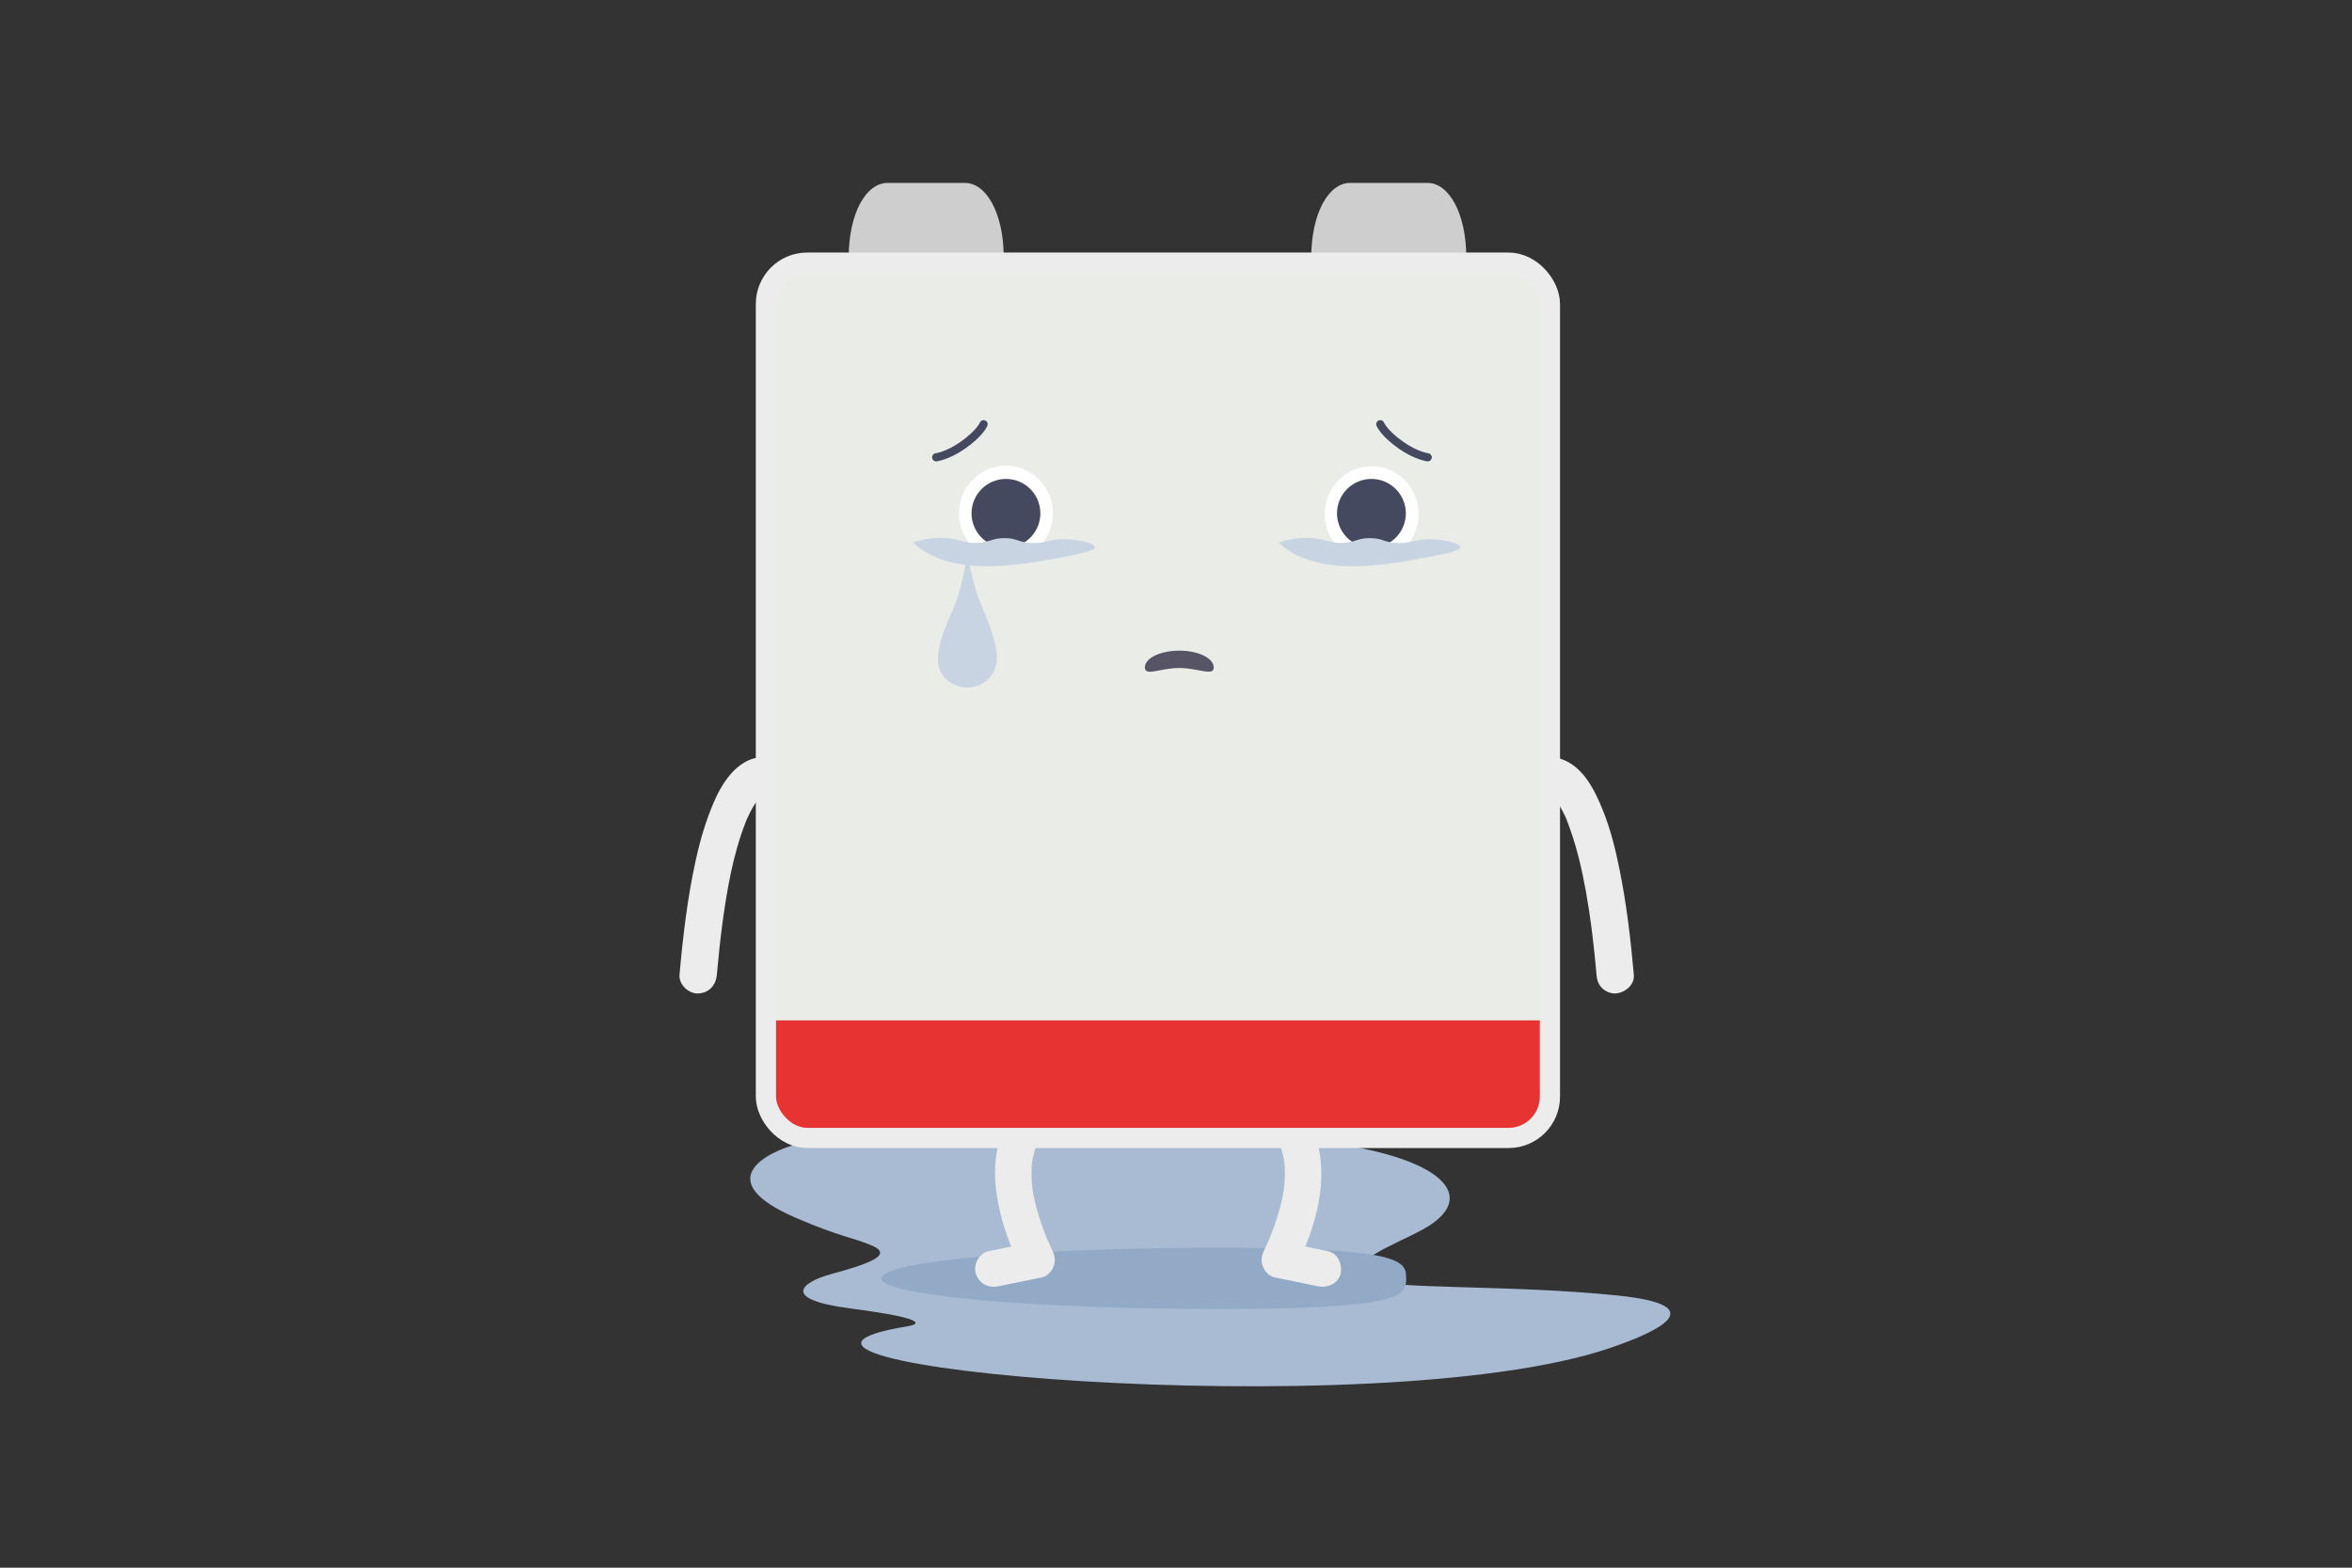 <?xml version="1.0" encoding="UTF-8"?>
<svg width="900px" height="600px" viewBox="0 0 900 600" version="1.1" xmlns="http://www.w3.org/2000/svg" xmlns:xlink="http://www.w3.org/1999/xlink">
    <rect x="0" y="0" width="900" height="600" fill="#333333" stroke="none"/>
    <title>battery-block-light-tear</title>
    <g id="Page-1" stroke="none" stroke-width="1" fill="none" fill-rule="evenodd">
        <g id="battery-block-light-tear">
            <g id="bounding-box">
                <rect x="0" y="0" width="900" height="600"></rect>
            </g>
            <g id="Weg-Reiseziel-Schüler" transform="translate(287.092, 429.523)" fill="#A9BBD2" fill-rule="nonzero">
                <path d="M328.798,86.457 C348.758,79.707 367.848,69.997 331.818,66.297 C290.398,62.037 244.188,64.157 236.628,59.967 C225.898,54.027 246.058,47.237 257.278,41.067 C276.988,30.247 267.978,17.147 235.408,10.277 C199.528,2.727 170.538,-0.163 110.598,0.007 C83.018,0.087 50.458,-0.083 18.618,8.137 C6.188,11.327 -15.672,22.327 17.608,36.657 C34.588,43.957 39.488,44.137 46.648,47.227 C54.928,50.817 45.118,54.257 30.758,58.167 C20.118,61.067 10.998,67.707 38.298,71.257 C70.318,75.417 63.568,77.517 60.428,78.037 C-28.882,92.637 238.978,116.847 328.808,86.467 L328.798,86.457 Z" id="Path"></path>
            </g>
            <g id="Group" transform="translate(260, 70)">
                <path d="M33.95,220.2 C29.04,218.88 23.93,221.72 20.62,225.15 C17.49,228.4 15.17,232.41 13.37,236.52 C10.17,243.79 7.96,251.37 6.25,259.12 C3.06,273.57 1.32,288.36 0.02,303.09 C-0.31,306.82 3.54,310.39 7.16,310.23 C11.31,310.04 13.95,307.09 14.3,303.09 C14.9,296.3 15.62,289.53 16.52,282.77 L16.26,284.67 C18.08,271.18 20.35,257.35 25.35,244.61 C25.54,244.14 25.73,243.67 25.92,243.2 C24.94,245.61 25.5,244.17 25.9,243.28 C26.28,242.44 26.67,241.61 27.09,240.79 C27.79,239.43 28.55,238.09 29.41,236.83 C29.59,236.56 29.78,236.29 29.97,236.03 C30.05,235.92 30.14,235.81 30.22,235.7 C30.69,235.05 28.73,237.57 29.47,236.67 C29.82,236.25 30.16,235.83 30.54,235.43 C30.87,235.07 31.22,234.73 31.58,234.41 C31.73,234.28 31.89,234.15 32.04,234.02 C32.89,233.28 30.16,235.37 31.14,234.72 C31.47,234.5 31.79,234.27 32.14,234.08 C33.22,233.48 33.12,233.77 31.35,234.36 C31.83,234.2 32.29,234.04 32.79,233.97 L30.89,234.23 C31.21,234.19 31.55,234.17 31.87,234.22 L29.97,233.96 C30.02,233.96 30.08,233.98 30.13,233.99 C33.73,234.96 38.05,232.78 38.91,229 C39.77,225.22 37.78,221.26 33.92,220.22 L33.92,220.22 L33.95,220.2 Z" id="Path" fill="#ECECEC" fill-rule="nonzero"></path>
                <path d="M335.05,233.97 C335.1,233.96 335.16,233.95 335.21,233.94 L333.31,234.2 C333.64,234.16 333.97,234.17 334.29,234.21 L332.39,233.95 C332.83,234.01 333.23,234.14 333.65,234.27 C334.66,234.58 332.13,233.59 332.34,233.71 C332.47,233.79 332.62,233.84 332.75,233.91 C333.04,234.06 333.32,234.22 333.6,234.4 C333.74,234.49 333.88,234.59 334.03,234.69 C335.06,235.39 332.3,233.28 333.13,233.99 C333.48,234.29 333.82,234.58 334.14,234.9 C334.5,235.26 334.85,235.63 335.18,236.02 C335.35,236.22 335.52,236.43 335.69,236.63 C336.51,237.62 334.27,234.74 335.22,236.03 C336.07,237.19 336.82,238.42 337.52,239.68 C337.94,240.44 338.33,241.21 338.71,241.99 C338.92,242.42 339.11,242.85 339.31,243.28 C339.4,243.48 339.49,243.68 339.58,243.88 C339.62,243.98 339.67,244.09 339.71,244.19 C340.15,245.2 339.26,243.13 339.26,243.12 C341.15,248.06 342.79,253.02 344.08,258.16 C346.26,266.88 347.75,275.77 348.95,284.67 L348.69,282.77 C349.59,289.52 350.32,296.3 350.91,303.09 C351.08,305.02 351.59,306.73 353,308.14 C354.24,309.38 356.27,310.31 358.05,310.23 C361.64,310.07 365.54,307.07 365.19,303.09 C363.99,289.56 362.4,276 359.7,262.67 C358.15,254.98 356.25,247.26 353.28,239.97 C350.17,232.31 345.78,223.26 337.3,220.46 C335.42,219.84 333.17,219.68 331.24,220.2 C327.63,221.17 325.07,225.33 326.25,228.98 C327.43,232.63 331.17,235.01 335.03,233.97 L335.03,233.97 L335.05,233.97 Z" id="Path" fill="#ECECEC" fill-rule="nonzero"></path>
                <rect id="Rectangle" fill="#EAECE8" fill-rule="nonzero" x="33.08" y="30.52" width="300" height="335" rx="15.81"></rect>
                <path d="M278.08,419.26 C278.08,425.75 277.34,431 206.15,431 C134.96,431 77.25,425.75 77.25,419.26 C77.25,412.77 134.96,407.52 206.15,407.52 C277.34,407.52 278.08,412.77 278.08,419.26 Z" id="Path" fill="#93AAC7" fill-rule="nonzero"></path>
                <path d="M222.07,359.09 C222.52,359.27 219.77,358.05 220.76,358.54 C221.06,358.69 221.36,358.83 221.65,358.99 C222.11,359.24 222.56,359.51 223,359.8 C223.85,360.35 225.6,361.82 223.31,359.94 C224.66,361.05 225.93,362.23 227.05,363.58 C227.2,363.76 227.35,363.95 227.5,364.14 C227.99,364.73 226.16,362.35 226.95,363.43 C227.28,363.89 227.61,364.35 227.91,364.83 C228.54,365.82 229.11,366.84 229.61,367.9 C229.76,368.22 229.9,368.55 230.05,368.88 C228.87,366.29 229.59,367.78 229.83,368.41 C230.1,369.14 230.35,369.87 230.56,370.62 C231.04,372.26 231.37,373.94 231.6,375.64 L231.35,373.79 C231.86,377.79 231.74,381.82 231.22,385.81 L231.47,383.96 C230.92,387.97 229.98,391.92 228.77,395.78 C228.08,398 227.29,400.19 226.44,402.35 C226.21,402.95 225.96,403.54 225.72,404.13 C225.24,405.3 226.18,403.07 225.83,403.88 C225.71,404.15 225.6,404.43 225.48,404.7 C224.9,406.04 224.29,407.37 223.66,408.68 C222.67,410.76 222.4,412.73 223.31,414.89 C224.1,416.77 225.74,418.5 227.83,418.93 C233.35,420.06 238.88,421.18 244.4,422.31 C247.97,423.04 252.11,421.28 252.98,417.44 C253.77,413.96 251.93,409.64 248.11,408.86 C242.59,407.73 237.06,406.61 231.54,405.48 L235.71,415.73 C242.5,401.41 248.04,385 244.54,369.02 C242.69,360.59 237.8,353.23 230.78,348.27 C229.21,347.16 227.55,346.34 225.76,345.64 C224.18,345.02 221.79,345.52 220.38,346.34 C218.97,347.16 217.55,348.85 217.17,350.51 C216.76,352.3 216.85,354.3 217.87,355.89 C218.89,357.48 220.26,358.4 222.04,359.1 L222.04,359.1 L222.07,359.09 Z" id="Path" fill="#ECECEC" fill-rule="nonzero"></path>
                <path d="M140.61,345.64 C136.1,347.4 132.08,350.44 129.06,354.22 C126.04,358 123.6,362.45 122.26,367.31 C120.63,373.2 120.41,379.48 121.17,385.52 C122.51,396.14 126.09,406.08 130.67,415.73 L134.84,405.48 C129.32,406.61 123.79,407.73 118.27,408.86 C114.69,409.59 112.29,414.03 113.4,417.44 C114.63,421.24 118.14,423.09 121.98,422.31 C127.5,421.18 133.03,420.06 138.55,418.93 C140.64,418.5 142.28,416.77 143.07,414.89 C143.98,412.73 143.7,410.76 142.72,408.68 C142.13,407.43 141.55,406.17 140.99,404.9 C140.87,404.63 140.75,404.35 140.63,404.08 C140.02,402.68 141.07,405.15 140.74,404.33 C140.5,403.73 140.25,403.14 140.02,402.54 C139.14,400.31 138.33,398.06 137.62,395.77 C136.41,391.91 135.47,387.96 134.92,383.95 L135.17,385.8 C134.65,381.81 134.52,377.77 135.04,373.78 L134.79,375.63 C135,374.1 135.29,372.59 135.7,371.1 C135.88,370.43 136.09,369.77 136.31,369.12 C136.62,368.23 137.51,366.32 136.38,368.79 C136.89,367.67 137.42,366.56 138.06,365.5 C138.33,365.05 138.62,364.6 138.92,364.16 C139.06,363.95 139.21,363.74 139.36,363.54 C139.42,363.46 139.48,363.38 139.54,363.3 C140.23,362.35 138.32,364.83 138.9,364.13 C140.05,362.74 141.27,361.43 142.67,360.28 C142.81,360.16 142.95,360.05 143.09,359.94 C143.69,359.45 141.25,361.31 142.17,360.65 C142.46,360.45 142.74,360.24 143.03,360.04 C143.49,359.73 143.96,359.43 144.44,359.16 C145.37,358.63 147.43,357.87 144.33,359.08 C146.08,358.4 147.52,357.55 148.5,355.87 C149.38,354.37 149.75,352.17 149.2,350.49 C148.14,347.2 144.26,344.19 140.62,345.62 L140.62,345.62 L140.61,345.64 Z" id="Path" fill="#ECECEC" fill-rule="nonzero"></path>
                <g transform="translate(64.75, -0)" fill="#CECECE" fill-rule="nonzero" id="Path">
                    <path d="M221.44,7.10542736e-15 L191.9,7.10542736e-15 C183.7,7.10542736e-15 177.06,11.44 177,28.55 L236.34,28.55 C236.28,11.44 229.63,7.10542736e-15 221.44,7.10542736e-15 L221.44,7.10542736e-15 Z"></path>
                    <path d="M44.44,7.10542736e-15 L14.9,7.10542736e-15 C6.7,7.10542736e-15 0.06,11.44 0,28.55 L59.34,28.55 C59.28,11.44 52.63,7.10542736e-15 44.44,7.10542736e-15 L44.44,7.10542736e-15 Z"></path>
                </g>
                <path d="M204.44,185.45 C204.44,189 198.54,185.66 191.26,185.66 C183.98,185.66 178.08,189.01 178.08,185.45 C178.08,181.89 183.98,179.02 191.26,179.02 C198.54,179.02 204.44,181.9 204.44,185.45 Z" id="Path" fill="#575565" fill-rule="nonzero"></path>
                <g transform="translate(89.38, 108.24)" fill-rule="nonzero">
                    <ellipse id="Oval" fill="#FFFFFF" cx="35.55" cy="18.23" rx="17.96" ry="18.23"></ellipse>
                    <circle id="Oval" fill="#45495F" cx="35.55" cy="18.23" r="13.17"></circle>
                    <path d="M0,29.35 C5.71,27.59 10.03,27.49 12.92,27.72 C18.06,28.12 19.2,29.62 24.05,29.56 C29.35,29.49 30.02,27.66 35.18,27.72 C39.89,27.77 40.16,29.31 45.23,29.56 C50.6,29.83 51.67,28.17 57.43,28.13 C63.26,28.09 69.58,29.73 69.63,31.19 C69.66,32.01 67.72,32.97 59.94,34.46 C43.6,37.59 24.24,41.29 9.34,35.28 C6.81,34.26 3.2,32.47 0.01,29.36 L0,29.35 Z" id="Path" fill="#C9D4E3"></path>
                </g>
                <g transform="translate(229.24, 108.45)" fill-rule="nonzero">
                    <ellipse id="Oval" fill="#FFFFFF" cx="35.64" cy="18.23" rx="17.96" ry="18.23"></ellipse>
                    <circle id="Oval" fill="#45495F" cx="35.54" cy="18.02" r="13.17"></circle>
                    <path d="M0,29.14 C5.71,27.38 10.03,27.28 12.92,27.51 C18.06,27.91 19.2,29.41 24.05,29.35 C29.35,29.28 30.02,27.45 35.18,27.51 C39.89,27.56 40.16,29.1 45.23,29.35 C50.6,29.62 51.67,27.96 57.43,27.92 C63.26,27.88 69.58,29.52 69.63,30.98 C69.66,31.8 67.72,32.76 59.94,34.25 C43.6,37.38 24.24,41.08 9.34,35.07 C6.81,34.05 3.2,32.26 0.01,29.15 L0,29.14 Z" id="Path" fill="#C9D4E3"></path>
                </g>
                <path d="M116.38,92.36 C116.38,92.36 115.03,95.8 108.31,100.49 C102.6,104.47 98.23,105.02 98.23,105.02" id="Path" stroke="#45495F" stroke-width="3.12" stroke-linecap="round"></path>
                <path d="M268.17,92.36 C268.17,92.36 269.52,95.8 276.24,100.49 C281.95,104.47 286.32,105.02 286.32,105.02" id="Path" stroke="#45495F" stroke-width="3.12" stroke-linecap="round"></path>
                <path d="M121.45,182.47 C121.17,188.35 116.4,193.12 110.18,193.12 C103.96,193.12 98.78,188.35 98.91,182.47 C99.1,173.52 103.6,166.83 106.1,159.52 C109.12,150.69 110.07,141.55 110.18,141.55 C110.34,141.55 111.55,151.87 115.1,160.52 C117.67,166.79 121.76,176.13 121.46,182.47 L121.45,182.47 Z" id="Path" fill="#C9D4E3" fill-rule="nonzero"></path>
                <path d="M33.08,320.52 L333.08,320.52 L333.08,348.8 C333.08,358.03 325.59,365.52 316.36,365.52 L49.8,365.52 C40.57,365.52 33.08,358.03 33.08,348.8 L33.08,320.52 L33.08,320.52 Z" id="Path" fill="#E73331" fill-rule="nonzero"></path>
                <rect id="Rectangle" stroke="#ECECEC" stroke-width="7.73" x="33.08" y="30.52" width="300" height="335" rx="15.81"></rect>
            </g>
        </g>
    </g>
</svg>